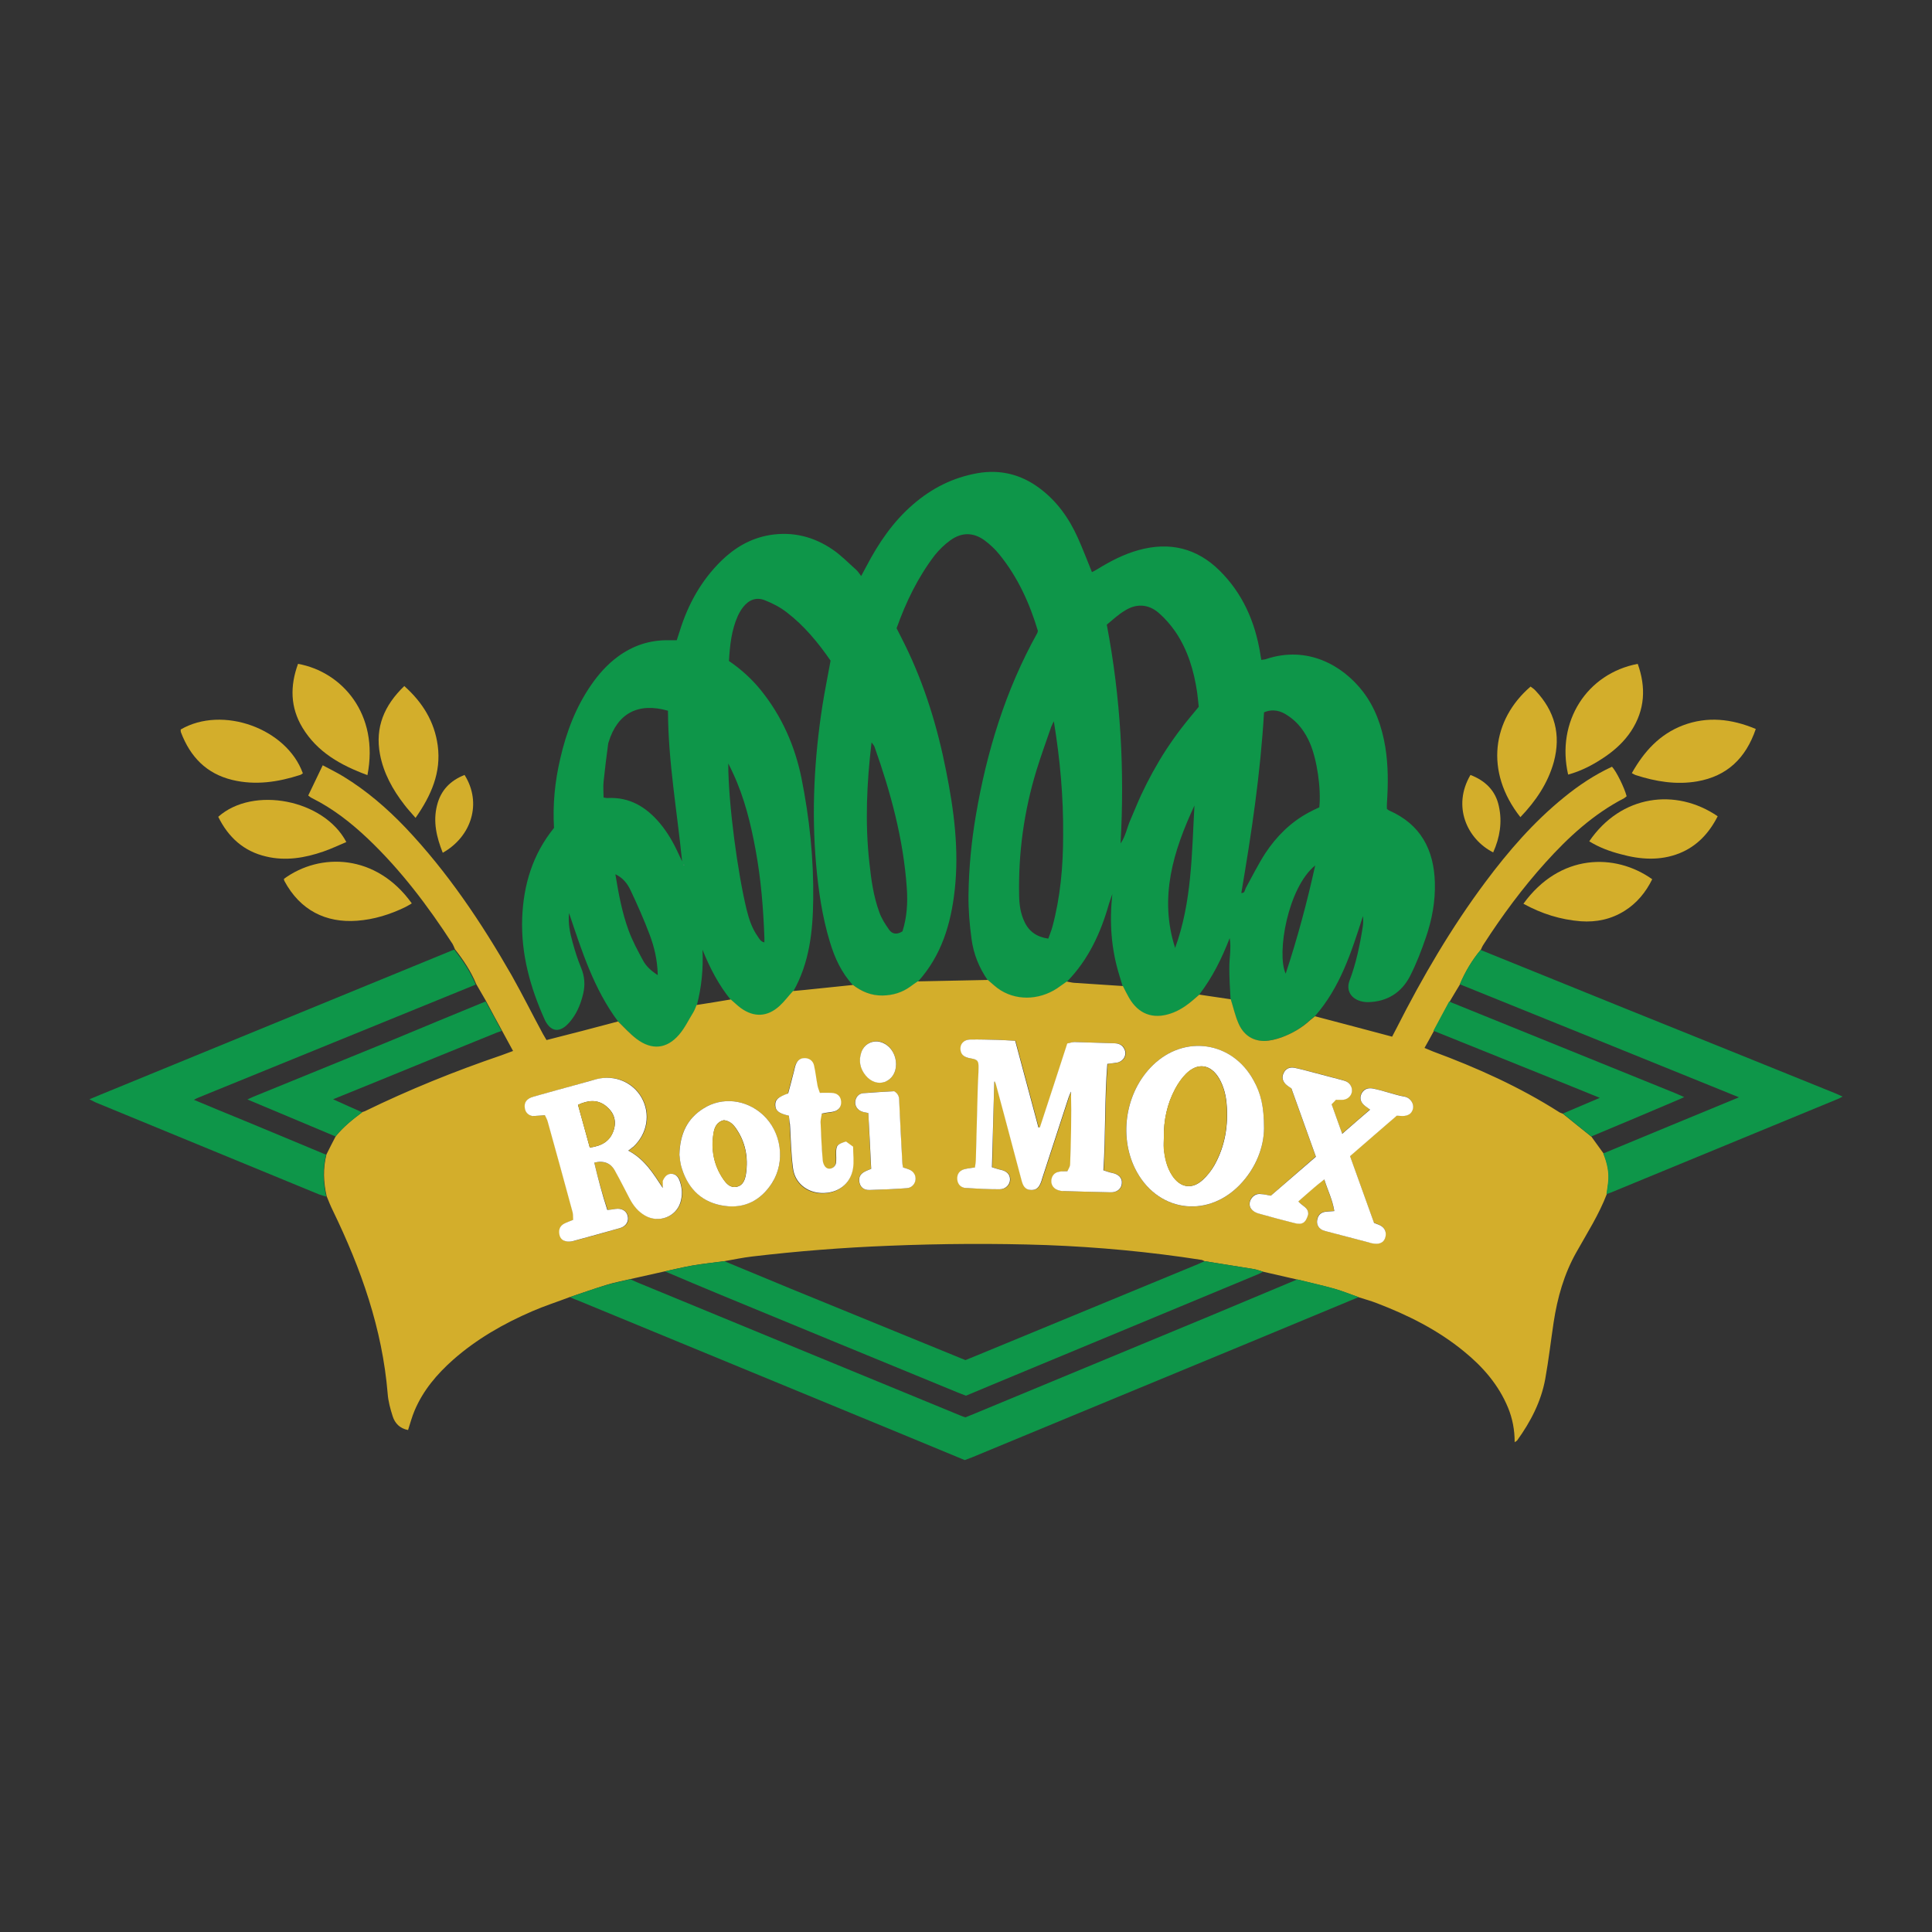 <svg xmlns="http://www.w3.org/2000/svg" xmlns:xlink="http://www.w3.org/1999/xlink" id="Layer_1" x="0px" y="0px" viewBox="0 0 1080 1080" style="enable-background:new 0 0 1080 1080;" xml:space="preserve"><rect x="0" y="0" width="1080" height="1080" fill="#333333" stroke="none"/><style type="text/css">	.st0{fill:#0E9649;}	.st1{fill:#D3AE2B;}	.st2{fill:#FFFFFF;}</style><g>	<path class="st0" d="M345.5,571c-13.6-18.2-20.3-39.5-27.4-60.6c-0.6,5.7,0.5,11.1,2,16.4c1.3,4.8,2.8,9.5,4.7,14.1  c2,4.8,2.4,9.6,1.2,14.6c-1.2,5-3,9.8-6.1,14c-1.1,1.5-2.3,2.9-3.7,4.1c-4.1,3.3-7.7,2.7-10.6-1.6c-0.4-0.6-0.8-1.3-1.1-2  c-8.1-18-13.3-36.7-12.6-56.7c0.7-18.6,5.8-35.7,17.8-50.5c-0.8-13.1,0.5-26,3.5-38.8c3.4-14.8,8.7-28.8,17.4-41.3  c4.1-5.9,8.8-11.2,14.6-15.5c8.5-6.3,18-9.5,28.6-9.3c1.4,0,2.8,0,4.5,0c0.6-1.7,1.1-3.4,1.7-5.2c4.6-14.9,12-28.2,23.2-39.2  c7.6-7.4,16.4-12.6,27.1-14.4c12.9-2.1,24.7,0.9,35.3,8.2c4.7,3.2,8.7,7.4,13,11.2c0.9,0.8,1.6,1.9,2.8,3.5c1.2-2.3,2-3.8,2.9-5.4  c6.8-13,14.9-25,26.2-34.7c10.4-9,22.3-15,36-17.4c12.7-2.2,24.3,0.7,34.6,8.4c9.7,7.2,16.5,16.8,21.4,27.7  c2.8,6.2,5.2,12.6,7.9,19.2c1-0.5,2.1-1,3-1.6c7.3-4.5,14.8-8.4,23.1-10.7c17.3-4.8,32.6-1.1,45.3,11.5  c12.9,12.8,19.8,28.6,22.7,46.4c0.2,1.1,0.3,2.1,0.6,3.5c1-0.2,1.9-0.2,2.7-0.5c23.1-7.7,42.8,3.6,54,18.1  c7.1,9.2,10.7,19.8,12.6,31.1c1.7,10.5,1.6,21,0.9,31.6c-0.1,0.9,0,1.9,0,3c0.4,0.2,0.8,0.7,1.3,0.9c17.5,7.7,25,21.8,25.5,40.3  c0.3,10.5-1.6,20.7-5,30.6c-2.5,7.3-5.3,14.6-8.8,21.5c-4.8,9.4-12.9,14.5-23.6,14.7c-1.8,0-3.7-0.3-5.4-1c-4.7-1.9-6.7-6.2-4.9-11  c3.7-9.8,5.8-19.9,7.4-30.2c0.3-1.9,0.3-3.9,0.1-5.9c-6.4,20-12.7,39.9-26.9,56c-0.8,0.7-1.8,1.2-2.5,2c-4.7,4.4-10.2,7.7-16.2,9.8  c-3.1,1.1-6.6,2-9.9,2c-6.9,0-11.7-3.9-14.3-10.1c-1.8-4.2-2.8-8.8-4.2-13.2c-0.3-5.7-0.7-11.4-0.7-17.1  c-0.1-5.7,1.2-11.4,0.2-17.1c-4.4,11.4-9.7,22.1-17.1,31.7c-1,0.9-2.1,1.8-3.1,2.8c-3.8,3.4-8,6.3-13,7.9  c-9.9,3.3-18.1,0.2-23.2-8.9c-1.2-2.1-2.3-4.4-3.4-6.5c-0.7-2.2-1.3-4.4-2-6.6c-4.4-14.4-5.5-29.1-3.8-45c-0.8,2.4-1.4,3.8-1.8,5.2  c-4.6,16.4-11.6,31.6-23.7,43.9c-1.1,0.8-2.3,1.6-3.4,2.4c-10.1,7.7-23.3,8.8-33.5,2.5c-2.6-1.6-4.8-3.9-7.2-5.8  c-4.9-7-8-14.8-9.1-23.1c-1.1-8.1-1.8-16.4-1.7-24.6c0.2-14.9,1.6-29.7,4.1-44.4c6.1-35.8,16.6-70.2,34.4-102.1  c0.1-0.3,0.1-0.6,0.3-1.1c-4.6-15.4-11.2-30-21.5-42.7c-2.4-3-5.3-5.7-8.4-8c-6.3-4.5-12.7-4.5-19,0c-3.2,2.3-6.2,5.2-8.7,8.3  c-9.5,12.4-16.2,26.3-21.4,40.9c1.6,3.2,3.2,6.2,4.7,9.3c11,22.4,18.2,46.1,23,70.5c4.4,22,7.3,44.1,4.8,66.5  c-2.1,19-7.4,36.7-20.6,51.3c-1.4,1-2.7,2-4.1,2.9c-4.7,3.2-9.8,4.9-15.5,5c-6.4,0.1-11.6-2.3-16.6-5.9c-6.5-7-10.3-15.3-13-24.3  c-4.3-14.2-6.4-28.7-7.7-43.4c-2.6-29.8-1-59.5,3.6-89c1.3-8.2,3-16.4,4.5-24.8c-6.9-10-14.7-19.5-24.5-27c-3.6-2.8-7.8-5-12.1-6.7  c-4.9-2-9.1-0.3-12.3,3.8c-1.1,1.4-2.1,3.1-2.9,4.8c-3.6,8-4.5,16.6-5,25.3c6.9,4.7,12.8,10.1,17.9,16.4  c11.6,14.4,18.9,30.9,22.6,48.9c4.5,22.4,6.9,45,6.6,67.9c-0.2,18-2.1,35.6-11.2,51.6c-2.4,2.8-4.7,5.7-7.4,8.2  c-6.8,6.3-14.3,6.7-21.8,1.3c-2-1.4-3.8-3.2-5.6-4.8c-6.9-8.4-11.8-18-15.9-28.1c0.5,10.6-0.5,21-3.2,31.2  c-0.6,1.4-1.1,2.9-1.9,4.2c-2.5,4.2-4.7,8.7-7.9,12.4c-6.9,8.1-15.2,8.9-23.7,2.4C352.1,577.9,348.9,574.3,345.5,571z M618.7,349.2  c7.8,40.9,10,81.4,7.7,122.3c2.9-4.1,3.6-9,5.6-13.4c2-4.5,3.8-9.2,5.9-13.7c2-4.3,4.2-8.6,6.5-12.8c2.4-4.3,4.9-8.6,7.6-12.7  c2.7-4.1,5.6-8.2,8.6-12.1c3-3.9,6.2-7.7,9.5-11.7c-0.3-2.6-0.5-5.4-0.9-8.1c-1.8-12.1-5.2-23.6-12.1-33.8  c-2.7-3.9-5.9-7.6-9.5-10.7c-5.8-4.9-12.5-5.2-18.9-1.1C625,343.6,621.9,346.6,618.7,349.2z M706.6,398.2c-2,34.2-7,67.6-12.7,101  c2.1,0.1,1.9-1.7,2.5-2.8c3.6-6.5,6.9-13.2,10.9-19.4c6.2-9.4,14.1-17.3,24.1-22.7c2-1.1,4.1-2.1,6.1-3c1.1-10.5-1.3-26.7-5.2-35.8  c-2.7-6.2-6.5-11.6-12.3-15.4C716,397.3,711.6,396.1,706.6,398.2z M589.1,403.2c-0.5,1.1-1.1,2.1-1.5,3.2  c-2.8,8.1-5.7,16.1-8.2,24.2c-7,22.9-10.2,46.3-9.7,70.2c0.1,5,0.8,9.9,3,14.5c2.5,5.4,6.9,8.5,13.3,9.4c0.8-2.3,1.7-4.4,2.3-6.6  c4.5-16.7,6-33.9,6-51.1C594.5,445.7,592.6,424.5,589.1,403.2z M373.4,397.3c-16.7-4.8-28.3,1.5-33.2,17.6  c-0.1,0.4-0.3,0.9-0.3,1.4c-0.9,6.9-1.8,13.8-2.5,20.7c-0.3,2.9,0,5.8,0,8.8c1.2,0.2,1.8,0.4,2.4,0.3c12.2-0.6,21.4,5,29,14  c4.4,5.2,7.8,11.2,10.6,17.4c0.6,1.3,1.3,2.7,1.9,4C378.5,453.4,373.5,425.7,373.4,397.3z M504.5,520.6c2.5-7.9,3-16,2.4-24.3  c-1.9-27.3-9-53.4-18.1-79c-0.3-0.7-0.9-1.3-1.6-2.3c-2.7,22.9-3.7,45.1-1.2,67.4c1,9.4,2.3,18.8,5.6,27.7c1.2,3.4,3.3,6.6,5.4,9.6  C498.7,522.1,501.3,522.7,504.5,520.6z M407.1,426.8c0,22.4,5.3,61.5,10.3,81.8c1.3,5.3,3,10.4,6.2,14.9c0.9,1.3,1.6,2.9,3.7,3.3  c0-1.1,0-1.8,0-2.6c-0.6-16.4-1.9-32.8-4.9-49c-2.7-14.8-6.3-29.4-12.7-43.1C408.9,430.3,408,428.5,407.1,426.8z M667.7,450.3  c-11.8,25.4-19.9,51.3-10.8,79.6C666.3,504.2,666.2,477.1,667.7,450.3z M367.7,545.1c-0.2-8.3-1.9-15.6-4.5-22.5  c-3.2-8.5-6.9-16.9-10.8-25.1c-1.7-3.6-4.2-6.8-8.4-8.8c1.8,10.9,3.7,21.4,7.4,31.4c2.1,5.8,5.1,11.3,8,16.7  C361.1,540,363.8,542.6,367.7,545.1z M735.2,483.8c-15.3,12.3-21.7,49.3-16.5,60.5C725.3,524.4,730.6,504.6,735.2,483.8z   M382.3,483c-0.1,0.4-0.1,0.6-0.1,0.8c0.1,0,0.2-0.1,0.2-0.1C382.4,483.5,382.4,483.3,382.3,483z"></path>	<path class="st1" d="M345.5,571c3.4,3.3,6.6,6.9,10.4,9.8c8.5,6.4,16.8,5.6,23.7-2.4c3.2-3.7,5.3-8.2,7.9-12.4  c0.8-1.3,1.3-2.8,1.9-4.2c6.4-1,12.7-2,19.1-3.1c1.9,1.6,3.6,3.3,5.6,4.8c7.5,5.4,15,5,21.8-1.3c2.7-2.5,4.9-5.5,7.4-8.2  c2.1-0.2,4.3-0.4,6.4-0.6c9-0.9,18.1-1.9,27.1-2.8c4.9,3.7,10.2,6,16.6,5.9c5.8-0.1,10.9-1.7,15.5-5c1.4-1,2.7-2,4.1-2.9  c13.1-0.3,26.1-0.5,39.2-0.8c2.4,2,4.6,4.2,7.2,5.8c10.2,6.3,23.4,5.2,33.5-2.5c1.1-0.8,2.2-1.6,3.4-2.4c1.4,0.2,2.7,0.6,4.1,0.7  c9.1,0.6,18.2,1.2,27.3,1.8c1.1,2.2,2.2,4.4,3.4,6.5c5.2,9.1,13.3,12.2,23.2,8.9c4.9-1.6,9.1-4.5,13-7.9c1-0.9,2.1-1.8,3.1-2.7  c5.9,0.9,11.7,1.7,17.6,2.6c1.4,4.4,2.4,9,4.2,13.2c2.6,6.2,7.4,10,14.3,10.1c3.3,0,6.8-0.9,9.9-2c6-2.2,11.5-5.4,16.2-9.8  c0.8-0.7,1.7-1.3,2.5-2c14.2,3.7,28.4,7.5,43.1,11.4c0.8-1.5,1.7-3.2,2.6-5c14.4-28.4,30.4-55.8,49.5-81.4  c12.9-17.3,27-33.6,43.9-47.3c8.3-6.8,17.2-12.7,26.9-17.2c2.4,2.5,6.9,11.6,8.2,16.5c-0.4,0.3-0.9,0.8-1.4,1.1  c-17.2,8.9-31.2,21.8-44,36c-12.8,14.2-24.1,29.5-34.5,45.6c-0.7,1-1.2,2.2-1.7,3.3c-4.9,5.8-8.7,12.2-11.6,19.2  c-1.9,3.2-3.9,6.4-5.8,9.7c-2.9,5.5-5.9,11-8.8,16.4c-1.7,3.1-3.3,6.1-5.2,9.4c2,0.8,3.4,1.4,4.8,2c24.6,9.1,48.4,19.8,70.5,33.9  c0.6,0.4,1.4,0.6,2.1,0.9c5.3,4.3,10.6,8.6,15.9,12.8c2.3,3.1,4.5,6.3,6.8,9.4c2.1,5.2,3.4,10.6,2.7,16.3c-0.3,2.1-0.6,4.3-0.9,6.4  c-4.4,11.5-11,21.8-17,32.5c-6.9,12.2-10.6,25.4-12.7,39.1c-1.6,10.6-2.8,21.2-4.7,31.7c-2.3,12.7-8.2,24-15.7,34.4  c-0.2,0.3-0.7,0.5-1.4,1c0-6.9-1.2-13.2-3.7-19.3c-5.3-12.8-14.1-22.9-24.7-31.5c-14.5-11.9-31.1-20.2-48.6-26.9  c-3.3-1.3-6.7-2.2-10.1-3.3c-4.6-1.6-9.2-3.5-13.8-4.8c-6.8-1.9-13.6-3.4-20.5-5.1c-6.4-1.5-12.8-2.9-19.2-4.4  c-1.8-0.5-3.5-1.2-5.3-1.5c-9.1-1.5-18.2-2.9-27.4-4.4c-0.6-0.2-1.1-0.6-1.7-0.7c-28.8-4.5-57.7-7.2-86.8-8.3  c-29.4-1-58.8-0.8-88.2,0.4c-25.5,1-51,3-76.3,6c-5.2,0.6-10.3,1.7-15.5,2.6c-5.9,0.8-11.9,1.4-17.7,2.4  c-5.3,0.9-10.4,2.2-15.6,3.3c-6.4,1.4-12.8,2.9-19.2,4.3c-4.5,1.1-9.1,1.9-13.5,3.3c-6.8,2.1-13.5,4.5-20.2,6.7  c-7.1,2.7-14.3,5-21.2,8c-16,6.9-31,15.5-44.2,27.1c-9,8-16.7,17-21.5,28.3c-1.5,3.5-2.5,7.3-3.7,11c-4.6-0.9-7.3-3.7-8.6-7.7  c-1.3-4.1-2.5-8.4-2.8-12.7c-3-36.3-14.9-69.8-30.6-102.2c-1.3-2.6-2.4-5.4-3.5-8.1c-1.8-7.8-2.1-15.6-0.1-23.4  c1.7-3.4,3.4-6.8,5.2-10.2c4.3-5.3,9.5-9.4,14.9-13.5c0.4-0.1,0.9-0.2,1.3-0.4c24.8-12.1,50.3-22.4,76.4-31.3c2-0.7,4-1.5,6.5-2.4  c-2.2-4.1-4.2-7.7-6.2-11.4c-3-5.5-6-11-8.9-16.5c-1.8-3.2-3.7-6.3-5.5-9.5c-2.9-7.1-7.2-13.5-11.9-19.5c-0.4-1-0.8-2-1.3-2.9  c-13.8-21.3-29-41.4-47.4-58.9c-9.4-8.9-19.5-16.8-31.1-22.6c-0.7-0.3-1.3-0.8-2.2-1.5c2.6-5.5,5.2-10.9,8.1-16.9  c4.1,2.2,8,4.1,11.6,6.3c12.9,7.9,24.3,17.7,34.7,28.6c23.5,24.8,42.4,53,59.3,82.5c6.1,10.8,11.6,21.9,17.5,32.8  c0.6,1.1,1.2,2.1,2,3.4C318.6,578.1,332,574.6,345.5,571z M555.8,604.7c0.2,0,0.4-0.1,0.5-0.1c0.2,0.5,0.4,1,0.6,1.5  c1.8,6.6,3.6,13.1,5.3,19.7c3.1,11.5,6.1,23.1,9.2,34.6c1,3.5,2.6,4.8,5.4,4.8c2.6,0,4.1-1.2,5.3-4.3c0.3-0.7,0.5-1.5,0.7-2.2  c4.9-15,9.8-30,14.7-45.1c0.4-1.2,0.9-2.3,1.4-3.4c0.3,13.7,0,27.2-0.5,40.6c0,1.3-1,2.7-1.5,3.9c-2,0.1-3.4,0.1-4.7,0.3  c-2.5,0.5-4.1,2.4-4.3,4.8c-0.2,2.4,1.1,4.5,3.5,5.4c1,0.4,2.1,0.5,3.2,0.6c8.8,0.3,17.6,0.5,26.5,0.7c3.5,0.1,5.9-2,6.2-5  c0.2-3-1.8-5.1-5.3-5.8c-1.6-0.3-3-0.9-5-1.5c1.2-20.1,0.6-39.7,2.2-59.5c2.2-0.3,3.9-0.3,5.5-0.7c3.6-0.8,5.5-4.2,4.1-7.4  c-1-2.4-3-3.3-5.6-3.4c-7.4-0.2-14.9-0.5-22.3-0.7c-1.3,0-2.6,0.5-4.1,0.8c-5.2,15.8-10.2,31.4-15.3,46.9c-0.3,0-0.6,0.1-0.8,0.1  c-4.3-16-8.6-32.1-13-48.5c-3.6-0.2-6.6-0.4-9.7-0.5c-5.1-0.1-10.2-0.3-15.3-0.2c-3.9,0-6.2,2.8-5.5,6.3c0.5,2.4,2,3.7,5.4,4.2  c4.1,0.7,4.7,1.3,4.6,5.4c-0.1,3.3-0.3,6.5-0.4,9.8c-0.4,13.8-0.7,27.6-1.1,41.4c0,1.3-0.3,2.7-0.5,4.4c-2.1,0.3-3.9,0.5-5.6,0.9  c-3,0.7-4.5,2.8-4.3,5.7c0.2,2.7,1.9,4.7,4.7,4.9c6.3,0.4,12.7,0.6,19,0.7c3.4,0,5.8-2.5,5.8-5.5c0-2.9-2-4.7-5.3-5.4  c-1.6-0.3-3-0.9-4.8-1.4C555,636.2,555.4,620.4,555.8,604.7z M332.2,649.9c5.5-1.2,9.4,0.3,12,5c2.8,5,5.3,10.2,8,15.2  c2,3.9,4.7,7.3,8.7,9.5c7.6,4.2,17.2,0.6,19.7-7.6c1.1-3.8,0.9-7.6-0.3-11.4c-0.7-2.2-1.9-4-4.3-4.4c-2.5-0.3-4,1.1-5.3,3.9  c0,1,0,2.5,0,4c-5.3-7.9-9.9-16-19.3-20.9c1.3-1,2.2-1.5,3-2.3c7.7-7.3,9.5-18.2,4.5-27.2c-4.9-8.8-14.9-13-25.1-10.5  c-3,0.7-6,1.6-8.9,2.5c-8.8,2.4-17.6,4.8-26.4,7.3c-3.9,1.1-5.6,3.4-4.9,6.6c0.5,2.9,2.6,4,4.4,4.3c2.8-0.2,4.7-0.4,6.8-0.5  c0.7,1.5,1.3,2.6,1.6,3.7c4.7,16.9,9.3,33.7,13.9,50.6c0.3,1.3,0.2,2.7,0.3,4.2c-1.9,0.8-3.5,1.3-5,2.1c-2.1,1.1-3.1,3-2.8,5.4  c0.3,2.2,1.4,3.9,3.5,4.4c1.3,0.3,2.8,0.3,4.1,0c8.8-2.3,17.6-4.8,26.4-7.3c3.4-1,5-3.7,4.3-6.7c-0.8-3-3.4-4.5-6.8-4  c-1.3,0.2-2.7,0.3-4.6,0.6C336.7,667.4,334.3,658.7,332.2,649.9z M706.6,630.8c0-12.3-1.9-19.6-5.8-26.8  c-12-21.9-38.7-25.9-56.5-8.4c-14.9,14.6-19.1,38.9-9.8,57.6c11.8,23.9,39.6,28.5,58.3,9.4C702.4,652.9,706.5,640.8,706.6,630.8z   M710.4,668.4c-2-0.4-3.8-0.8-5.6-1c-2.4-0.3-4.2,0.6-5.5,2.7c-1.2,1.9-1.2,4.4,0.4,6c0.9,0.9,2.2,1.7,3.5,2.1  c6.7,1.9,13.4,3.7,20.2,5.4c4.7,1.1,6.5-0.2,7.8-4.9c0.2-3.9-3.4-4.6-5.5-7.2c4.8-4.1,9.1-8.3,14.5-12.3c1.9,6.2,4.6,11.4,5.6,17.7  c-2.1,0.2-3.6,0.2-5.1,0.4c-2.4,0.4-3.9,1.8-4.4,4.2c-0.5,2.5,0.4,4.7,2.6,5.9c0.9,0.5,2,0.8,3.1,1c7.8,2.1,15.6,4.1,23.3,6.1  c1.2,0.3,2.4,0.6,3.6,0.7c3,0.1,4.9-1.3,5.5-3.9c0.6-2.7-0.3-5-2.8-6.3c-1.1-0.6-2.2-1-3.6-1.5c-4.4-12.4-8.9-24.7-13.4-37.3  c8.9-7.7,17.6-15.2,26.1-22.6c1,0.1,1.5,0.1,1.9,0.1c4,0.4,6.5-1,7.2-4.1c0.6-2.5-1.3-6.1-4.9-6.7c-3-0.5-6-1.5-9-2.3  c-2.8-0.7-5.7-1.6-8.5-2.2c-3.1-0.6-5.5,0.6-6.5,3.1c-1.1,2.5-0.3,4.9,2.3,6.8c0.7,0.5,1.4,1,2.6,1.9c-5.3,4.6-10.2,8.9-15.6,13.5  c-2.1-5.9-3.9-11.1-5.9-16.5c0.9-1,1.7-1.9,2.4-2.5c1.6,0,2.9,0.1,4.1,0c2.4-0.3,4.4-2.1,4.8-4.4c0.4-2.3-0.8-4.7-3-5.8  c-1-0.5-2-0.7-3.1-1c-6.6-1.8-13.2-3.5-19.7-5.2c-2.1-0.5-4.2-1.1-6.3-1.5c-2.9-0.5-4.9,0.6-6.1,3.1c-1.1,2.3-0.5,4.7,1.8,6.6  c0.8,0.7,1.8,1.2,2.6,1.8c4.6,12.7,9.1,25.4,13.7,38.2C727,653.9,718.7,661.1,710.4,668.4z M379.8,645.6c0.3,1.7,0.4,4.8,1.4,7.7  c3.8,11.7,11.7,19.1,23.8,20.8c11.3,1.5,20.3-3.1,26.5-12.7c7.7-12,5.3-28.7-5.1-38.3c-9.3-8.5-22.7-10.1-33.1-3.5  C384.3,625.2,380,633.6,379.8,645.6z M441,623.7c0.1,1.7,0.3,3.3,0.4,5c0.5,8.2,0.7,16.4,1.7,24.5c1.1,8.3,7.9,13.7,16.1,13.9  c8.9,0.2,15.9-4.9,17.4-13.4c0.7-4,0.1-8.3,0.1-12.5c-1.6-1.1-2.9-2.1-4-2.9c-4.9,1.4-5.5,2.1-5.5,6.5c0,1.9,0.2,3.8-0.1,5.6  c-0.5,2.7-3.7,4.1-5.7,2.3c-1-0.9-1.6-2.6-1.7-4c-0.5-7.1-0.9-14.2-1.2-21.3c-0.1-1.6,0.4-3.2,0.7-4.7c1.4-0.3,2.3-0.5,3.2-0.6  c0.9-0.1,1.8-0.2,2.8-0.4c3.3-0.6,5-2.6,4.8-5.7c-0.2-3-2.2-4.8-5.6-4.9c-2-0.1-3.9,0-6.3,0c-0.5-1.6-1.1-2.8-1.3-4.1  c-0.7-3.6-1.2-7.3-1.9-11c-0.5-2.6-2.4-4.1-4.8-4.3c-2.5-0.2-4.4,1-5.4,3.5c-0.5,1.1-0.7,2.4-1,3.6c-1.1,4.3-2.3,8.6-3.3,12.6  c-5.9,2.1-7.4,3.5-7.2,6.6C433.6,620.9,435.3,622.4,441,623.7z M485.4,622.2c0.5,10.6,1,20.9,1.5,31.2c-1.2,0.5-2.1,0.8-2.9,1.2  c-3.1,1.4-4.2,3.3-3.7,6.2c0.5,2.8,2.4,4.5,5.7,4.4c7-0.2,13.9-0.5,20.9-1c2.7-0.2,4.6-2.4,4.8-4.9c0.2-2.3-1.2-4.4-3.5-5.5  c-1.1-0.5-2.3-0.8-3.5-1.2c-0.1-1.1-0.3-2-0.4-2.9c-0.6-11.1-1.1-22.3-1.7-33.4c-0.1-2.1,0.2-4.4-2.8-6.3  c-5.2,0.3-11.3,0.5-17.3,1.1c-2.6,0.2-4.2,2.3-4.5,4.6c-0.3,2.5,1.2,4.7,3.8,5.7C482.8,621.7,483.7,621.8,485.4,622.2z   M500.9,594.9c0-4.9-2.5-9.4-6.4-11.6c-5-2.8-11-0.6-12.9,4.8c-1.7,4.8-0.8,9.2,2.4,13c3,3.6,7,4.9,10.7,3.6  C498.5,603.3,500.9,599.7,500.9,594.9z"></path>	<path class="st0" d="M318.6,725.1c6.7-2.3,13.4-4.7,20.2-6.7c4.4-1.3,9-2.2,13.5-3.3c1.3,0.6,2.5,1.1,3.8,1.7  c60.1,24.8,120.2,49.6,180.3,74.3c1.1,0.5,2.3,0.9,3.3,1.2c1.9-0.8,3.7-1.5,5.4-2.2c44-18.3,88.1-36.5,132.1-54.8  c16-6.7,32-13.4,48-20.1c6.8,1.7,13.7,3.2,20.5,5.1c4.7,1.3,9.2,3.2,13.8,4.8c-20.3,8.4-40.6,16.9-60.9,25.3  c-51.8,21.4-103.6,42.9-155.3,64.3c-1.3,0.5-2.6,1-4,1.5c-11.4-4.7-22.9-9.5-34.3-14.2c-60.5-25-121.1-49.9-181.6-74.9  C321.7,726.5,320.1,725.8,318.6,725.1z"></path>	<path class="st0" d="M182.3,645.5c-2,7.8-1.7,15.6,0.1,23.4c-1.3-0.4-2.7-0.7-4-1.2c-41.4-17-82.7-34.1-124.1-51.1  c-1.3-0.5-2.5-1.2-4.3-2.1c4.1-1.7,7.6-3.2,11.1-4.6c63.9-26.2,127.7-52.4,191.6-78.6c0.4-0.2,0.9-0.3,1.3-0.4  c4.7,6,9,12.3,11.9,19.5c-51.7,21.1-103.4,42.1-155.1,63.2c-0.6,0.2-1.2,0.6-2.4,1.2c5.1,2.1,9.5,4,13.9,5.8  C142.4,628.8,162.3,637.2,182.3,645.5z"></path>	<path class="st0" d="M816,550.2c3-6.9,6.8-13.4,11.6-19.2c26.8,10.9,53.6,21.7,80.5,32.6c39.5,15.9,78.9,31.8,118.4,47.8  c1,0.4,1.9,0.9,3.5,1.6c-1.3,0.7-2,1.1-2.8,1.4c-42.2,17.4-84.4,34.8-126.6,52.2c-0.9,0.4-1.8,0.6-2.6,0.9c0.3-2.1,0.7-4.3,0.9-6.4  c0.7-5.7-0.6-11.1-2.7-16.3c25-10.4,50-20.7,75.9-31.4C919.4,592,867.7,571.1,816,550.2z"></path>	<path class="st1" d="M915.5,371.1c4.7,13.1,4.1,25.7-3.7,37.6c-3.7,5.6-8.6,10.2-14.1,14c-6.5,4.5-13.4,8.2-21.1,10.3  C869.8,403.3,887.1,376.5,915.5,371.1z"></path>	<path class="st1" d="M849.9,456.8c-20.1-25.5-15.7-54.6,5.7-73c0.9,0.7,1.9,1.3,2.7,2.2c10.8,11.4,14.4,24.6,10.3,39.9  C865.3,437.8,858.6,447.7,849.9,456.8z"></path>	<path class="st1" d="M981.5,407.5c-5.6,16.4-16.1,26.4-32.8,29.3c-11.7,2-23.1,0.1-34.3-3.5c-0.6-0.2-1.1-0.5-2.2-1.1  c6.8-12.1,15.5-21.7,28.5-26.7C954.4,400.3,967.9,401.8,981.5,407.5z"></path>	<path class="st1" d="M205.4,433.3c-14.9-5.5-28-12.8-36.3-26.5c-6.9-11.4-7-23.4-2.5-35.7C191.1,375.5,212.1,399.1,205.4,433.3z"></path>	<path class="st1" d="M232.3,457.2c-2.4-2.8-4.5-5-6.3-7.4c-6.5-8.4-11.6-17.6-13.6-28.2c-2.8-15.1,2.4-27.3,13.6-38.1  c10.2,9.1,16.9,19.9,18.7,33.3C246.7,431.8,241.1,444.6,232.3,457.2z"></path>	<path class="st1" d="M158.7,491.3c20.3-14.9,51.7-14,71.5,13.7c-1.2,0.7-2.3,1.4-3.5,2c-8.6,4.2-17.6,7-27.1,7.7  c-17.4,1.3-31.8-5.8-40.6-22.2C158.8,492.2,158.8,491.7,158.7,491.3z"></path>	<path class="st1" d="M851.6,505.2c20.3-28.1,51.2-28.5,72-13.7c-3.6,7.3-8.6,13.4-15.5,17.7c-7.5,4.7-15.7,6.4-24.4,5.8  C872.3,514.1,861.8,510.8,851.6,505.2z"></path>	<path class="st1" d="M888.4,470.3c17.7-26,48.4-30,71.8-14c-4.8,9.4-11.5,16.7-21.4,20.7c-10.9,4.3-21.9,3.5-32.8,0.5  C899.8,475.9,893.9,473.7,888.4,470.3z"></path>	<path class="st1" d="M101,407.8c23.3-13.6,59.3-0.6,68.3,24.5c-0.5,0.3-0.9,0.7-1.5,0.9c-12.4,4-25,5.9-37.9,2.8  c-14.5-3.5-23.5-12.9-28.7-26.5C101,409,101,408.3,101,407.8z"></path>	<path class="st1" d="M122,456.6c19.5-17.4,59.1-9.7,71.6,14.1c-4.3,1.8-8.4,3.8-12.8,5.3c-10.4,3.6-21.1,5.4-32,2.8  C136.2,475.9,127.6,468,122,456.6z"></path>	<path class="st1" d="M834.7,476.5c-14.6-7.4-23-25.8-12.7-43.3c8.3,3.2,14.1,8.8,15.9,17.6C839.8,459.5,838.5,468,834.7,476.5z"></path>	<path class="st1" d="M247.5,476.7c-3.5-8.8-5.5-17.4-3.2-26.5c2.1-8.5,7.5-13.9,15.4-17C269.6,449,263.5,467.7,247.5,476.7z"></path>	<path class="st2" d="M382.3,483c0,0.4,0.1,0.5,0.1,0.6c0,0-0.1,0.1-0.2,0.1C382.3,483.5,382.3,483.4,382.3,483z"></path>	<path class="st0" d="M404.9,705c12.3,5.1,24.6,10.2,36.9,15.3c31.8,13,63.6,26,95.4,39c0.7,0.3,1.4,0.6,2.5,1  c2.2-0.9,4.6-1.9,7.1-2.9c40.9-16.9,81.8-33.8,122.8-50.7c1.3-0.5,2.5-1.2,3.8-1.7c9.1,1.5,18.3,2.9,27.4,4.4  c1.8,0.3,3.5,1,5.3,1.5c-1.1,0.6-2.2,1.2-3.3,1.6c-45,18.7-90,37.4-135,56.1c-9.3,3.9-18.6,7.7-27.8,11.6c-1.7-0.7-3.3-1.2-4.9-1.9  c-43.9-18.1-87.9-36.1-131.8-54.3c-10.6-4.4-21.1-8.8-31.6-13.3c5.2-1.1,10.4-2.4,15.6-3.3C393,706.5,398.9,705.8,404.9,705z"></path>	<path class="st2" d="M555.8,604.7c-0.4,15.8-0.9,31.5-1.3,47.8c1.8,0.5,3.3,1.1,4.8,1.4c3.4,0.7,5.3,2.5,5.3,5.4  c0,2.9-2.4,5.5-5.8,5.5c-6.3,0-12.7-0.3-19-0.7c-2.8-0.2-4.5-2.2-4.7-4.9c-0.2-2.9,1.3-5,4.3-5.7c1.7-0.4,3.6-0.6,5.6-0.9  c0.2-1.7,0.5-3,0.5-4.4c0.4-13.8,0.7-27.6,1.1-41.4c0.1-3.3,0.4-6.5,0.4-9.8c0.1-4.1-0.5-4.7-4.6-5.4c-3.3-0.6-4.9-1.8-5.4-4.2  c-0.7-3.5,1.6-6.3,5.5-6.3c5.1-0.1,10.2,0.1,15.3,0.2c3,0.1,6.1,0.3,9.7,0.5c4.4,16.4,8.7,32.4,13,48.5c0.3,0,0.6-0.1,0.8-0.1  c5.1-15.6,10.2-31.1,15.3-46.9c1.5-0.3,2.8-0.8,4.1-0.8c7.4,0.2,14.9,0.5,22.3,0.7c2.6,0.1,4.5,1,5.6,3.4c1.4,3.2-0.5,6.6-4.1,7.4  c-1.6,0.3-3.3,0.4-5.5,0.7c-1.6,19.8-0.9,39.4-2.2,59.5c1.9,0.6,3.4,1.2,5,1.5c3.5,0.7,5.6,2.8,5.3,5.8c-0.2,3-2.7,5.1-6.2,5  c-8.8-0.2-17.6-0.4-26.5-0.7c-1.1,0-2.2-0.2-3.2-0.6c-2.4-0.9-3.7-3-3.5-5.4c0.2-2.5,1.8-4.4,4.3-4.8c1.4-0.3,2.8-0.2,4.7-0.3  c0.5-1.2,1.5-2.5,1.5-3.9c0.5-13.5,0.8-27,0.5-40.6c-0.5,1.1-1,2.2-1.4,3.4c-4.9,15-9.8,30-14.7,45.1c-0.2,0.7-0.4,1.5-0.7,2.2  c-1.2,3.1-2.7,4.3-5.3,4.3c-2.8,0-4.4-1.3-5.4-4.8c-3.1-11.5-6.1-23-9.2-34.6c-1.8-6.6-3.5-13.2-5.3-19.7c-0.1-0.5-0.4-1-0.6-1.5  C556.2,604.6,556,604.6,555.8,604.7z"></path>	<path class="st2" d="M332.2,649.9c2.1,8.8,4.4,17.6,7.3,26.5c2-0.2,3.3-0.4,4.6-0.6c3.4-0.5,6.1,1,6.8,4c0.7,2.9-0.9,5.7-4.3,6.7  c-8.8,2.5-17.6,4.9-26.4,7.3c-1.3,0.3-2.8,0.4-4.1,0c-2.2-0.5-3.3-2.2-3.5-4.4c-0.3-2.4,0.7-4.3,2.8-5.4c1.5-0.8,3.1-1.3,5-2.1  c-0.1-1.5,0-2.9-0.3-4.2c-4.6-16.9-9.2-33.8-13.9-50.6c-0.3-1.2-0.9-2.2-1.6-3.7c-2,0.2-4,0.3-6.8,0.5c-1.8-0.3-3.9-1.4-4.4-4.3  c-0.6-3.3,1-5.5,4.9-6.6c8.8-2.5,17.6-4.9,26.4-7.3c3-0.8,5.9-1.7,8.9-2.5c10.1-2.5,20.2,1.8,25.1,10.5c5,9,3.2,19.9-4.5,27.2  c-0.8,0.7-1.7,1.3-3,2.3c9.3,4.9,14,12.9,19.3,20.9c0-1.5,0-3,0-4c1.2-2.7,2.8-4.2,5.3-3.9c2.4,0.3,3.6,2.2,4.3,4.4  c1.3,3.8,1.4,7.7,0.3,11.4c-2.4,8.2-12.1,11.9-19.7,7.6c-3.9-2.2-6.6-5.5-8.7-9.5c-2.7-5.1-5.2-10.2-8-15.2  C341.6,650.2,337.7,648.6,332.2,649.9z M329.7,641.5c6.8-0.9,11.6-3.7,13.5-10.2c1.5-5.1-0.2-9.6-4.3-12.9  c-4.9-4-10.2-3.4-15.8-0.8C325.4,625.7,327.5,633.6,329.7,641.5z"></path>	<path class="st2" d="M706.6,630.8c-0.1,10-4.2,22-13.8,31.8c-18.7,19-46.5,14.5-58.3-9.4c-9.2-18.7-5.1-43,9.8-57.6  c17.8-17.5,44.6-13.5,56.5,8.4C704.8,611.2,706.6,618.5,706.6,630.8z M650.6,635.9c0,2-0.2,4,0,6c0.5,5.4,1.7,10.7,4.8,15.4  c4.5,6.7,11,7.7,16.9,2.3c2.6-2.4,4.9-5.3,6.6-8.3c5.9-10.6,7.8-22.1,6.8-34.1c-0.4-4.9-1.6-9.8-4.1-14.2  c-4.7-8.1-12.1-9.3-18.7-2.6c-2.4,2.4-4.3,5.3-5.9,8.2C652.4,617.1,650.5,626.3,650.6,635.9z"></path>	<path class="st2" d="M710.4,668.4c8.4-7.3,16.7-14.4,25.2-21.8c-4.6-12.8-9.1-25.5-13.7-38.2c-0.9-0.6-1.8-1.1-2.6-1.8  c-2.3-1.9-2.9-4.3-1.8-6.6c1.1-2.5,3.2-3.6,6.1-3.1c2.1,0.4,4.2,1,6.3,1.5c6.6,1.7,13.2,3.5,19.7,5.2c1,0.3,2.1,0.5,3.1,1  c2.2,1.1,3.4,3.5,3,5.8c-0.4,2.3-2.3,4.1-4.8,4.4c-1.2,0.1-2.5,0-4.1,0c-0.6,0.7-1.4,1.5-2.4,2.5c1.9,5.4,3.8,10.6,5.9,16.5  c5.4-4.7,10.3-9,15.6-13.5c-1.2-0.9-1.9-1.4-2.6-1.9c-2.6-1.9-3.4-4.3-2.3-6.8c1.1-2.5,3.4-3.7,6.5-3.1c2.9,0.6,5.7,1.4,8.5,2.2  c3,0.8,5.9,1.8,9,2.3c3.6,0.6,5.5,4.2,4.9,6.7c-0.7,3.1-3.2,4.5-7.2,4.1c-0.5,0-0.9-0.1-1.9-0.1c-8.5,7.3-17.2,14.9-26.1,22.6  c4.5,12.6,9,25,13.4,37.3c1.4,0.6,2.5,0.9,3.6,1.5c2.4,1.3,3.4,3.6,2.8,6.3c-0.6,2.6-2.5,4-5.5,3.9c-1.2-0.1-2.5-0.3-3.6-0.7  c-7.8-2-15.6-4.1-23.3-6.1c-1-0.3-2.1-0.5-3.1-1c-2.2-1.2-3.2-3.4-2.6-5.9c0.5-2.4,2-3.8,4.4-4.2c1.5-0.2,3-0.2,5.1-0.4  c-1-6.4-3.7-11.6-5.6-17.7c-5.3,4-9.7,8.2-14.5,12.3c2.1,2.6,5.7,3.3,5.5,7.2c-1.3,4.7-3.2,6.1-7.8,4.9c-6.8-1.7-13.5-3.5-20.2-5.4  c-1.3-0.4-2.6-1.1-3.5-2.1c-1.6-1.6-1.6-4.1-0.4-6c1.3-2,3.1-3,5.5-2.7C706.6,667.6,708.4,668,710.4,668.4z"></path>	<path class="st0" d="M889.5,635.3c-5.3-4.3-10.6-8.6-15.9-12.8c6.6-2.8,13.2-5.6,20.7-8.8c-8.5-3.5-16.1-6.5-23.7-9.6  c-23.1-9.3-46.2-18.6-69.3-27.9c2.9-5.5,5.9-11,8.8-16.4c0.8,0.4,1.7,0.8,2.5,1.1c41.3,16.7,82.6,33.5,123.9,50.2  c1.5,0.6,2.9,1.3,5,2.2c-2.4,1-3.9,1.7-5.5,2.4C920.6,622.3,905,628.8,889.5,635.3z"></path>	<path class="st0" d="M271.5,559.8c3,5.5,6,11,8.9,16.5c-0.9,0.3-1.8,0.6-2.6,0.9c-22.2,9-44.3,18-66.5,27.1  c-8.1,3.3-16.2,6.6-25.1,10.2c5.9,2.7,11.1,5,16.3,7.3c-5.4,4-10.7,8.2-14.9,13.5c-16.2-6.8-32.4-13.6-49.3-20.7  c2.2-1,3.6-1.7,5-2.2c24.8-10.1,49.5-20.2,74.3-30.3C235.4,574.7,253.4,567.2,271.5,559.8z"></path>	<path class="st2" d="M379.8,645.6c0.3-12,4.5-20.4,13.5-26c10.4-6.6,23.8-5,33.1,3.5c10.5,9.6,12.8,26.3,5.1,38.3  c-6.2,9.6-15.2,14.3-26.5,12.7c-12.2-1.7-20.1-9.1-23.8-20.8C380.2,650.4,380,647.2,379.8,645.6z M404.6,626.2  c-3.8,0.9-5.2,3.9-5.7,7.2c-1.5,9.2,0.1,17.9,5.4,25.7c1.8,2.6,3.9,5.1,7.6,4.3c3.6-0.8,4.6-4.1,5.1-7.1c1.4-9.4-0.3-18.2-5.9-26  C409.4,628,407.4,626.5,404.6,626.2z"></path>	<path class="st2" d="M441,623.7c-5.7-1.3-7.5-2.8-7.6-5.9c-0.1-3,1.4-4.5,7.2-6.6c1.1-4,2.2-8.3,3.3-12.6c0.3-1.2,0.5-2.4,1-3.6  c1-2.6,2.9-3.7,5.4-3.5c2.4,0.2,4.3,1.7,4.8,4.3c0.8,3.6,1.2,7.3,1.9,11c0.2,1.3,0.8,2.5,1.3,4.1c2.3,0,4.3-0.1,6.3,0  c3.5,0.1,5.4,1.9,5.6,4.9c0.2,3-1.5,5.1-4.8,5.7c-0.9,0.2-1.8,0.2-2.8,0.4c-0.9,0.1-1.8,0.3-3.2,0.6c-0.2,1.6-0.7,3.1-0.7,4.7  c0.3,7.1,0.6,14.2,1.2,21.3c0.1,1.4,0.7,3.1,1.7,4c1.9,1.8,5.2,0.4,5.7-2.3c0.3-1.8,0.1-3.7,0.1-5.6c0-4.3,0.6-5,5.5-6.5  c1.1,0.8,2.4,1.7,4,2.9c0,4.3,0.6,8.5-0.1,12.5c-1.5,8.5-8.5,13.6-17.4,13.4c-8.2-0.2-15.1-5.6-16.1-13.9  c-1.1-8.1-1.2-16.4-1.7-24.5C441.3,627.1,441.2,625.4,441,623.7z"></path>	<path class="st2" d="M485.4,622.2c-1.7-0.4-2.7-0.5-3.5-0.8c-2.6-0.9-4.1-3.2-3.8-5.7c0.3-2.4,1.9-4.4,4.5-4.6  c6-0.5,12-0.8,17.3-1.1c3,1.9,2.7,4.2,2.8,6.3c0.5,11.1,1.1,22.3,1.7,33.4c0,0.9,0.2,1.8,0.4,2.9c1.2,0.4,2.4,0.7,3.5,1.2  c2.4,1,3.7,3.2,3.5,5.5c-0.2,2.5-2.1,4.7-4.8,4.9c-7,0.5-13.9,0.8-20.9,1c-3.3,0.1-5.2-1.6-5.7-4.4c-0.5-2.9,0.6-4.8,3.7-6.2  c0.8-0.4,1.7-0.7,2.9-1.2C486.5,643.1,486,632.8,485.4,622.2z"></path>	<path class="st2" d="M500.9,594.9c0,4.8-2.4,8.4-6.3,9.9c-3.7,1.3-7.7,0-10.7-3.6c-3.2-3.9-4-8.3-2.4-13c1.9-5.4,7.9-7.6,12.9-4.8  C498.4,585.5,500.9,590.1,500.9,594.9z"></path>	<path class="st1" d="M329.7,641.5c-2.2-7.9-4.4-15.8-6.6-23.9c5.7-2.6,10.9-3.2,15.8,0.8c4,3.3,5.7,7.8,4.3,12.9  C341.4,637.8,336.5,640.6,329.7,641.5z"></path>	<path class="st1" d="M650.6,635.9c-0.2-9.6,1.8-18.8,6.3-27.3c1.6-3,3.6-5.9,5.9-8.2c6.6-6.7,14-5.5,18.7,2.6  c2.5,4.4,3.7,9.2,4.1,14.2c1,12-0.9,23.5-6.8,34.1c-1.7,3.1-4,6-6.6,8.3c-5.9,5.4-12.4,4.4-16.9-2.3c-3.1-4.6-4.3-9.9-4.8-15.4  C650.5,639.9,650.6,637.9,650.6,635.9z"></path>	<path class="st1" d="M404.6,626.2c2.8,0.3,4.9,1.8,6.4,4.1c5.6,7.8,7.3,16.6,5.9,26c-0.5,3-1.4,6.3-5.1,7.1  c-3.6,0.8-5.8-1.8-7.6-4.3c-5.3-7.8-6.9-16.5-5.4-25.7C399.4,630.1,400.8,627.1,404.6,626.2z"></path></g></svg>
